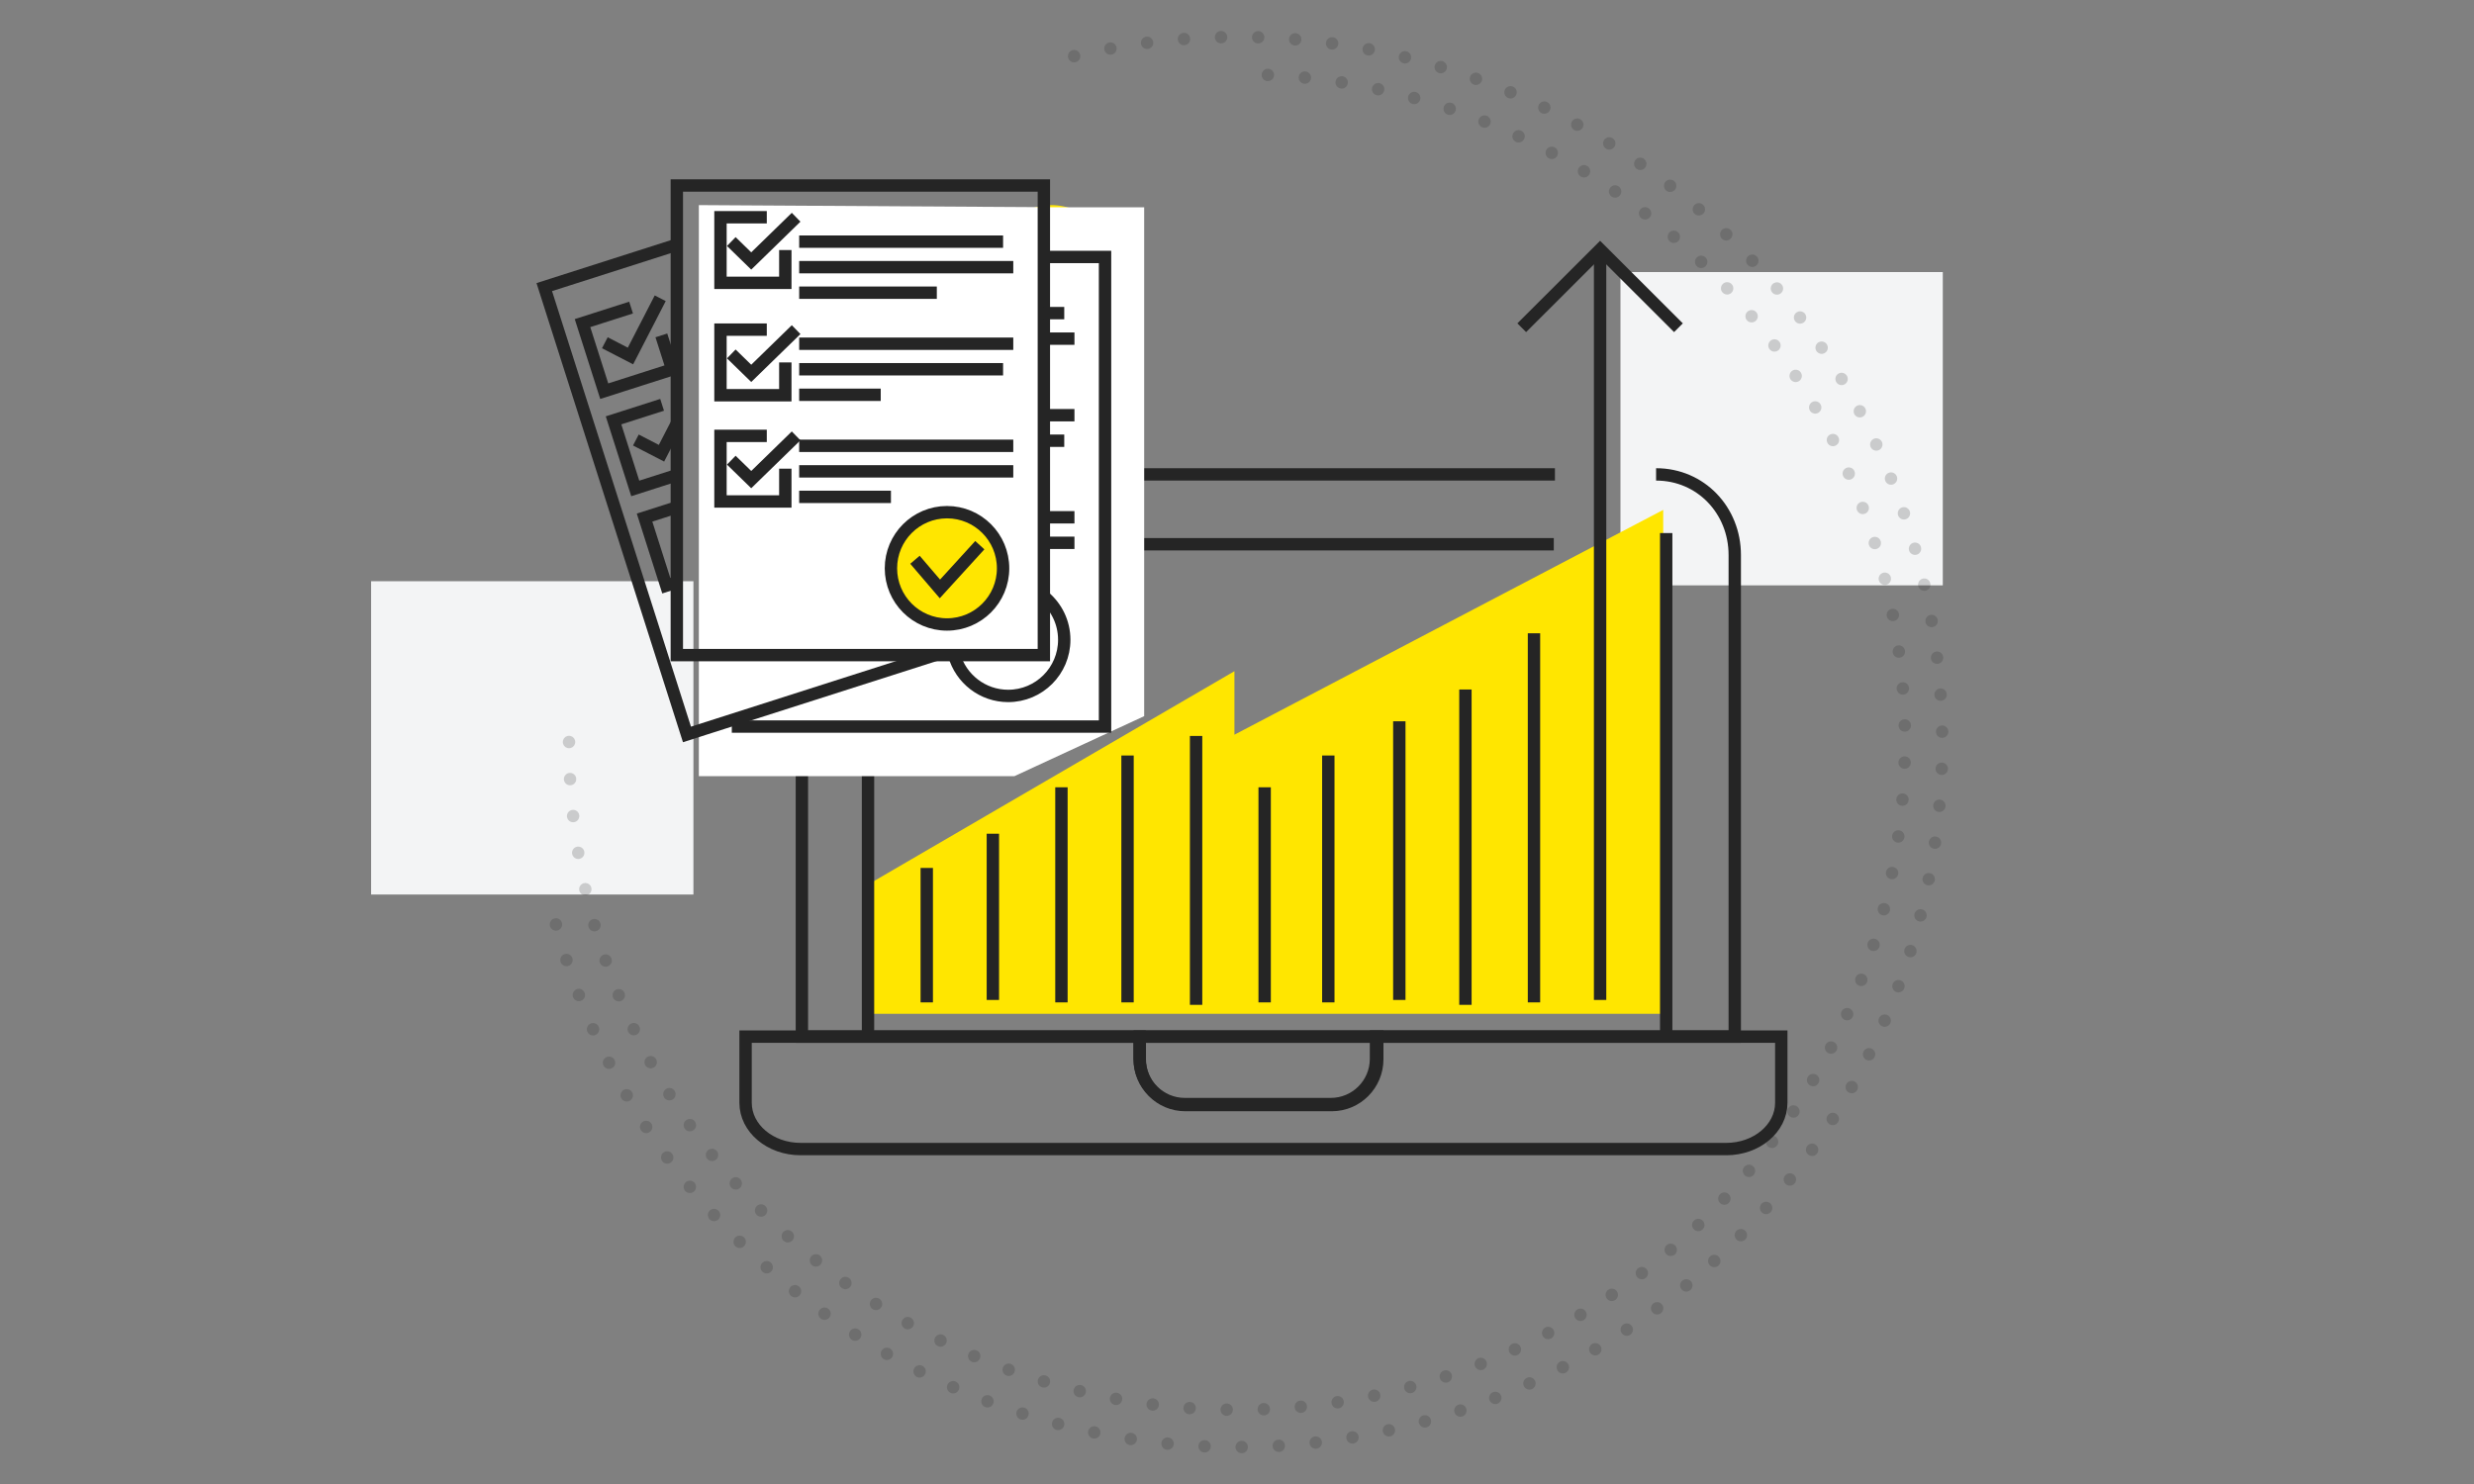 <?xml version="1.0" encoding="UTF-8"?>
<svg width="200px" height="120px" viewBox="0 0 200 120" version="1.1" xmlns="http://www.w3.org/2000/svg" xmlns:xlink="http://www.w3.org/1999/xlink">
    <rect x="0" y="0" width="200" height="120" fill="#808080" stroke="none"/>
    <title>EFET Electronic Data Interchange</title>
    <g id="EFET-Electronic-Data-Interchange" stroke="none" stroke-width="1" fill="none" fill-rule="evenodd">
        <rect id="Rectangle-Copy-14" fill="#F3F4F5" x="131" y="22" width="26.057" height="25.333"></rect>
        <rect id="Rectangle-Copy-14" fill="#F3F4F5" x="30" y="47" width="26.057" height="25.333"></rect>
        <path d="M100,114 C129.823,114 154,89.823 154,60 C154,30.177 129.823,6 100,6 C70.177,6 46,30.177 46,60" id="Path" stroke="#252525" opacity="0.197" stroke-linecap="round" stroke-dasharray="0,3" transform="translate(100, 60) rotate(-270) translate(-100, -60) "></path>
        <path d="M100,3 C68.52,3 43,28.52 43,60 C43,91.48 68.52,117 100,117 C131.48,117 157,91.48 157,60" id="Path" stroke="#252525" opacity="0.197" stroke-linecap="round" stroke-dasharray="0,3" transform="translate(100, 60) rotate(-105) translate(-100, -60) "></path>
        <g id="Rectangle-Copy-12" transform="translate(44, 15)">
            <polyline id="Path-3" fill="#FFE600" points="25.818 66.977 25.818 56.732 55.792 39.274 55.792 44.41 90.455 26.232 90.455 66.977"></polyline>
            <path d="M89.879,23.361 C93.504,23.361 96.239,26.279 96.239,29.878 L96.239,68.823 L20.825,68.823 L20.825,29.938 C20.825,26.305 23.768,23.361 27.397,23.361 L81.702,23.361" id="Stroke-1" stroke="#252525"></path>
            <path d="M90.697,28.105 L90.697,68.823 M26.17,68.823 L26.17,29.009 L81.609,29.009" id="Shape" stroke="#252525"></path>
            <path d="M67.237,68.823 L67.237,70.623 C67.237,72.642 65.599,74.279 63.579,74.279 L51.783,74.279 C49.762,74.279 48.125,72.642 48.125,70.625 L48.125,68.823 L16.273,68.823 L16.273,74.174 C16.273,76.24 18.263,77.916 20.718,77.916 L95.554,77.916 C98.009,77.916 100,76.24 100,74.174 L100,68.823 L67.237,68.823 Z" id="Stroke-5" stroke="#252525"></path>
            <path d="M51.815,74.358 L63.666,74.358 C65.696,74.358 67.34,72.697 67.34,70.651 L67.34,68.823 L48.141,68.823 L48.141,70.65 C48.141,72.697 49.785,74.358 51.815,74.358 Z" id="Stroke-7" stroke="#252525"></path>
            <line x1="30.92" y1="55.184" x2="30.92" y2="66.056" id="Stroke-9" stroke="#252525"></line>
            <line x1="36.264" y1="52.417" x2="36.264" y2="65.858" id="Stroke-11" stroke="#252525"></line>
            <line x1="41.807" y1="48.662" x2="41.807" y2="66.056" id="Stroke-13" stroke="#252525"></line>
            <line x1="47.151" y1="46.092" x2="47.151" y2="66.056" id="Stroke-15" stroke="#252525"></line>
            <line x1="52.693" y1="44.511" x2="52.693" y2="66.254" id="Stroke-17" stroke="#252525"></line>
            <line x1="58.235" y1="48.662" x2="58.235" y2="66.056" id="Stroke-19" stroke="#252525"></line>
            <line x1="63.382" y1="46.092" x2="63.382" y2="66.056" id="Stroke-21" stroke="#252525"></line>
            <line x1="69.122" y1="43.325" x2="69.122" y2="65.858" id="Stroke-23" stroke="#252525"></line>
            <line x1="74.466" y1="40.755" x2="74.466" y2="66.254" id="Stroke-25" stroke="#252525"></line>
            <line x1="80.008" y1="36.209" x2="80.008" y2="66.056" id="Stroke-27" stroke="#252525"></line>
            <line x1="85.353" y1="5.176" x2="85.353" y2="65.858" id="Stroke-29" stroke="#252525"></line>
            <polyline id="Stroke-31" stroke="#252525" points="79.019 11.501 85.353 5.176 91.687 11.501"></polyline>
            <ellipse id="Oval" fill="#FFE600" cx="40.995" cy="6.56" rx="4.831" ry="4.975"></ellipse>
            <g id="Group-67">
                <polyline id="Stroke-20" fill="#FFFFFF" points="42.496 1.765 48.496 1.765 48.496 42.91 38.002 47.765 12.496 47.765 12.496 47.265 12.496 1.585"></polyline>
                <g id="Group-65" transform="translate(10.715, 0)" stroke="#252525">
                    <polyline id="Stroke-1" points="8.77 5.219 8.77 7.871 3.529 7.871 3.529 2.567 7.273 2.567"></polyline>
                    <polyline id="Stroke-2" points="4.403 4.532 6.015 6.103 9.644 2.567"></polyline>
                    <polyline id="Stroke-3" points="8.77 14.307 8.77 16.959 3.529 16.959 3.529 11.655 7.273 11.655"></polyline>
                    <polyline id="Stroke-4" points="4.403 13.619 6.015 15.191 9.644 11.655"></polyline>
                    <polyline id="Stroke-5" points="8.77 22.898 8.77 25.55 3.529 25.55 3.529 20.246 7.273 20.246"></polyline>
                    <polyline id="Stroke-6" points="4.403 22.211 6.015 23.782 9.644 20.246"></polyline>
                    <polygon id="Stroke-8" points="-2.13162821e-13 37.973 29.672 37.973 29.672 -1.77635684e-14 -2.13162821e-13 -1.77635684e-14"></polygon>
                    <path d="M26.375,30.956 C26.375,33.464 24.346,35.496 21.842,35.496 C19.339,35.496 17.309,33.464 17.309,30.956 C17.309,28.448 19.339,26.416 21.842,26.416 C24.346,26.416 26.375,28.448 26.375,30.956 Z" id="Stroke-10" fill="#FFE600"></path>
                    <polyline id="Stroke-7" points="19.252 30.264 21.268 32.621 24.493 29.085"></polyline>
                    <line x1="9.891" y1="4.54" x2="26.375" y2="4.54" id="Stroke-11"></line>
                    <line x1="9.891" y1="6.604" x2="27.199" y2="6.604" id="Stroke-12"></line>
                    <line x1="9.891" y1="8.668" x2="21.018" y2="8.668" id="Stroke-13"></line>
                    <line x1="9.891" y1="12.795" x2="27.199" y2="12.795" id="Stroke-14"></line>
                    <line x1="9.891" y1="14.859" x2="26.375" y2="14.859" id="Stroke-15"></line>
                </g>
                <g id="Group-64" transform="translate(0, 4.789)" stroke="#252525">
                    <line x1="20.605" y1="12.134" x2="27.199" y2="12.134" id="Stroke-16"></line>
                    <line x1="20.605" y1="16.261" x2="37.914" y2="16.261" id="Stroke-17"></line>
                    <line x1="20.605" y1="18.326" x2="37.914" y2="18.326" id="Stroke-18"></line>
                    <line x1="20.605" y1="20.389" x2="28.024" y2="20.389" id="Stroke-19"></line>
                    <polyline id="Stroke-20" points="40.387 0.99 45.332 0.99 45.332 38.963 15.66 38.963 15.66 38.55"></polyline>
                    <path d="M40.388,28.445 C41.394,29.277 42.035,30.536 42.035,31.946 C42.035,34.453 40.006,36.486 37.502,36.486 C35.426,36.486 33.676,35.088 33.139,33.182" id="Stroke-22"></path>
                    <line x1="40.387" y1="5.53" x2="42.035" y2="5.53" id="Stroke-23"></line>
                    <line x1="40.387" y1="7.594" x2="42.86" y2="7.594" id="Stroke-24"></line>
                    <line x1="40.387" y1="13.785" x2="42.86" y2="13.785" id="Stroke-25"></line>
                    <line x1="40.387" y1="15.849" x2="42.035" y2="15.849" id="Stroke-26"></line>
                    <line x1="40.387" y1="22.04" x2="42.86" y2="22.04" id="Stroke-27"></line>
                    <line x1="40.387" y1="24.104" x2="42.86" y2="24.104" id="Stroke-28"></line>
                    <polyline id="Stroke-29" points="9.465 7.332 10.343 10.084 4.847 11.843 3.091 6.338 7.017 5.083"></polyline>
                    <polyline id="Stroke-30" points="4.896 7.927 6.968 8.998 9.373 4.329"></polyline>
                    <polyline id="Stroke-31" points="10.715 18.631 7.355 19.706 5.599 14.202 9.525 12.946"></polyline>
                    <polyline id="Stroke-32" points="7.404 15.791 9.475 16.861 10.715 14.455"></polyline>
                    <polyline id="Stroke-33" points="10.715 27.297 9.862 27.57 8.107 22.065 10.715 21.231"></polyline>
                    <polyline id="Stroke-34" points="31.592 33.184 11.535 39.6 0 3.427 10.715 -5.68434189e-14"></polyline>
                </g>
            </g>
        </g>
    </g>
</svg>
